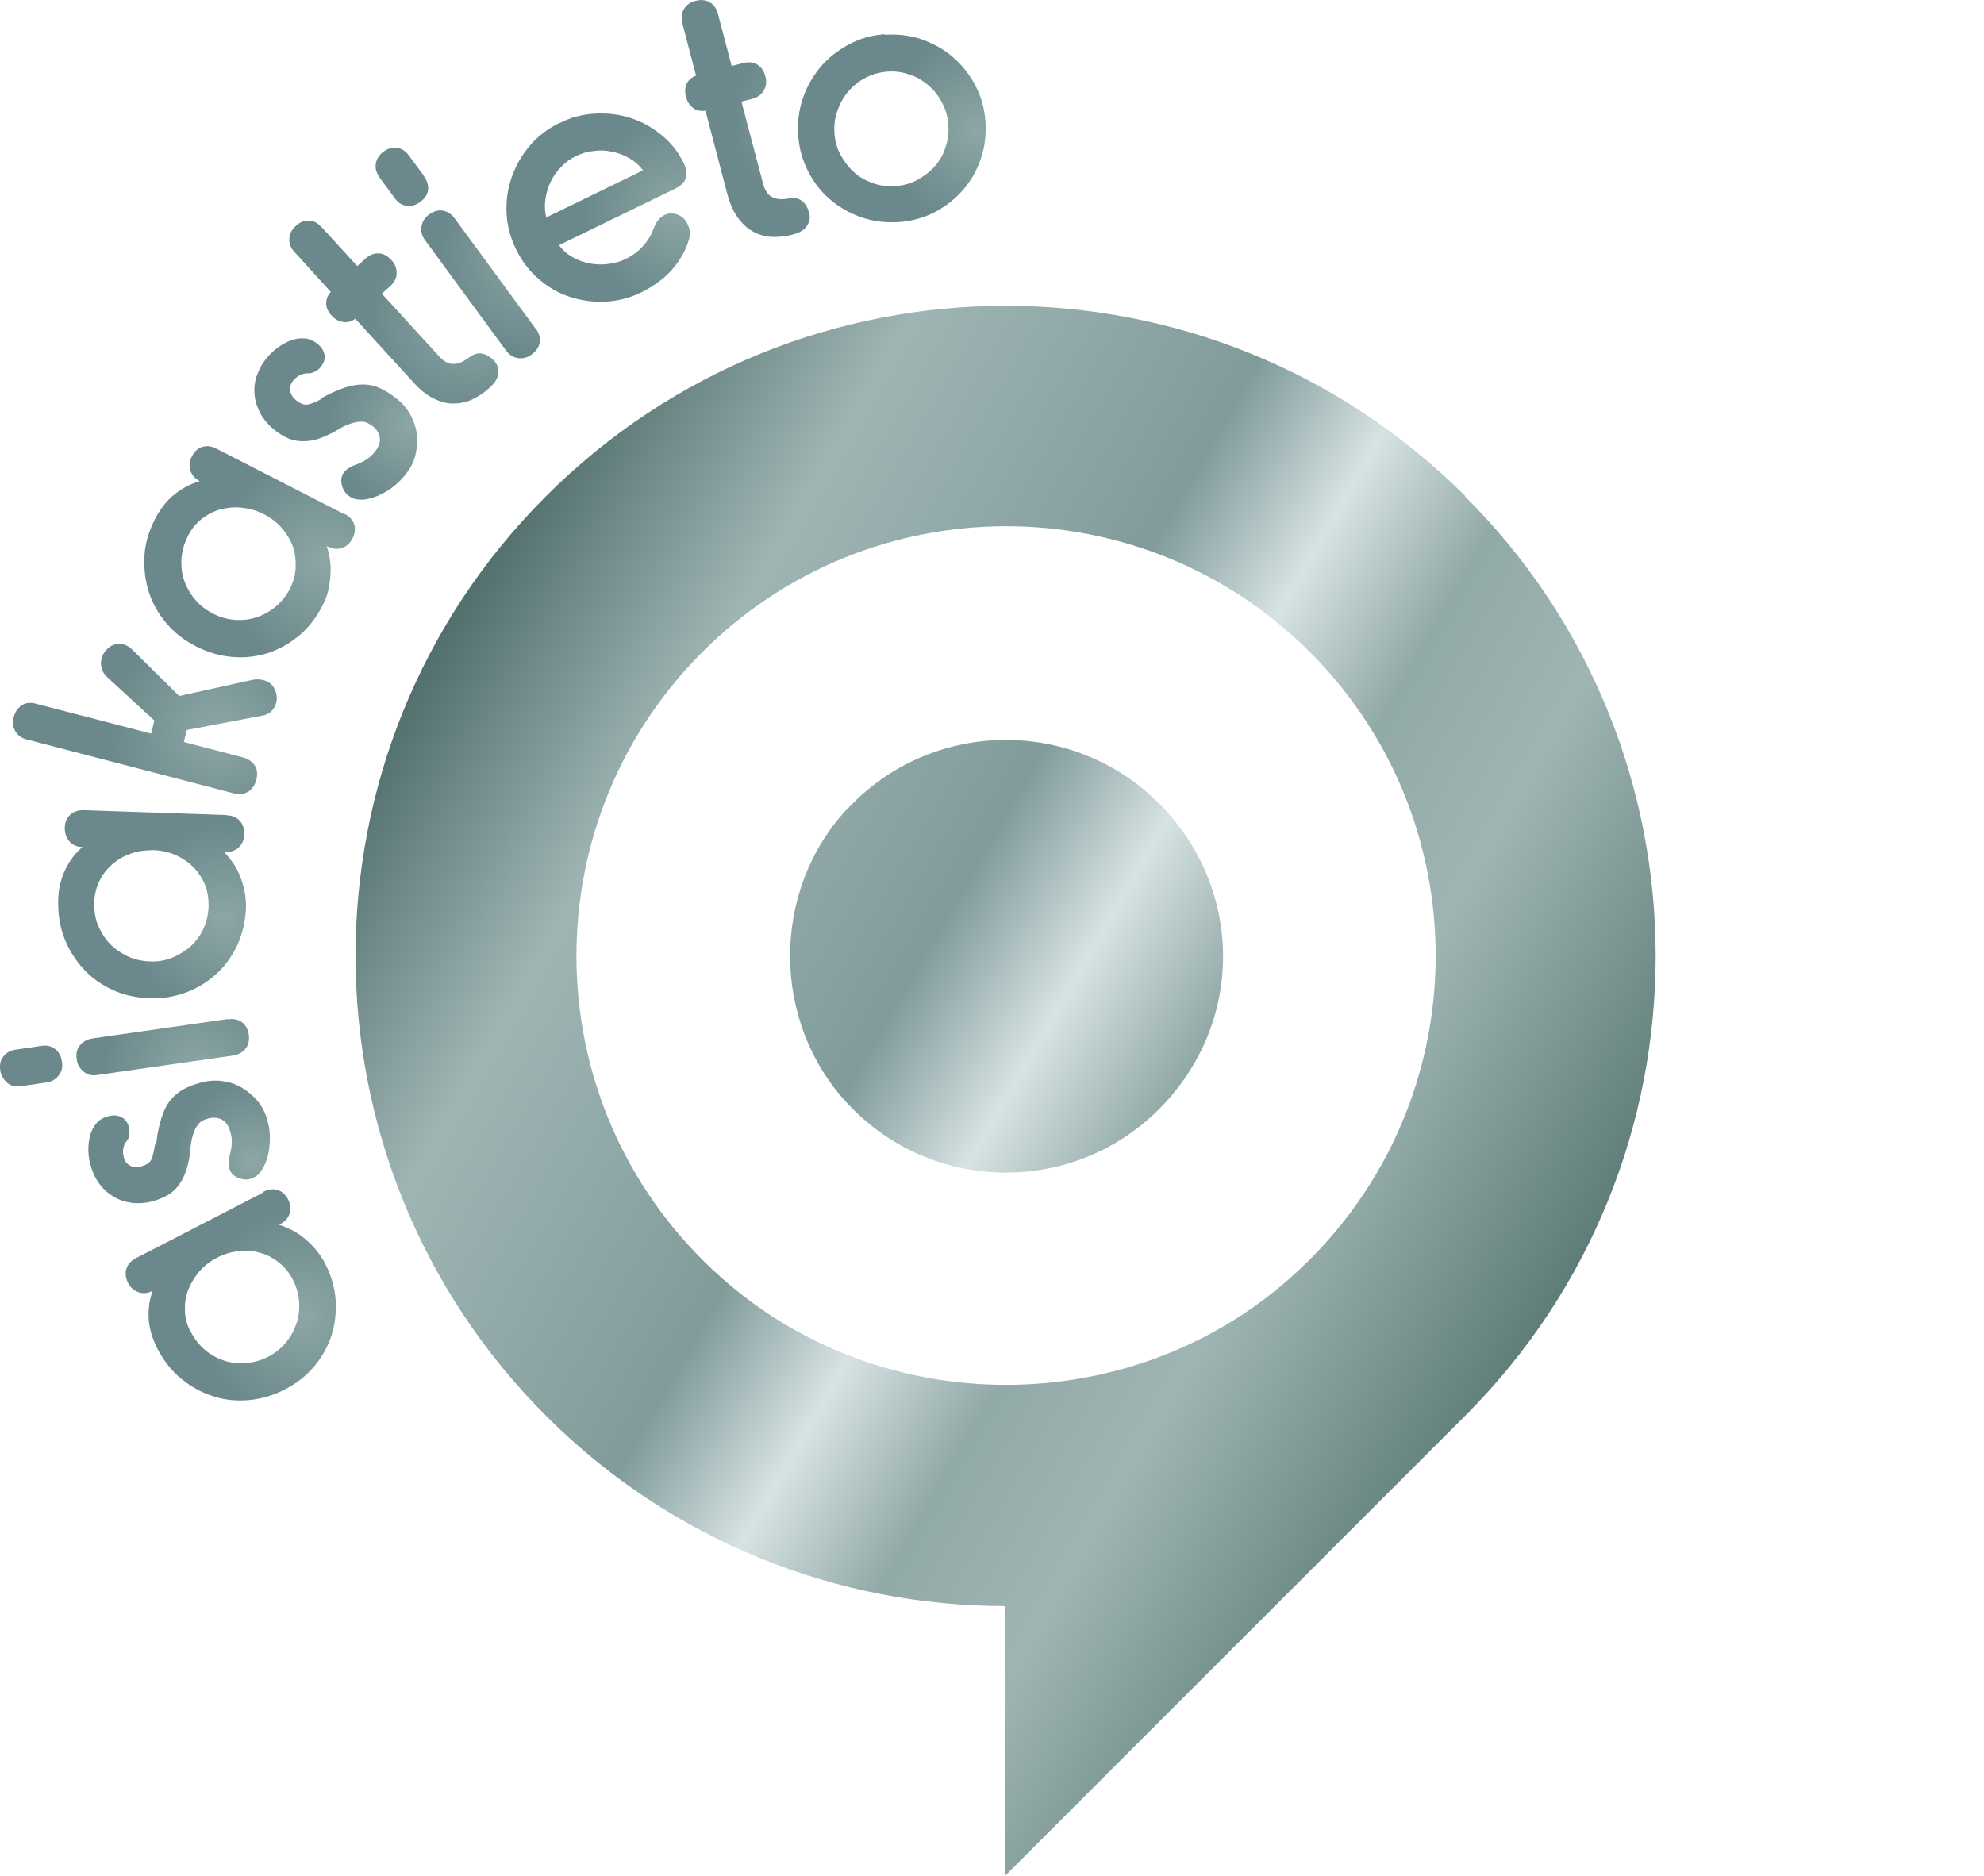 <?xml version="1.0" encoding="UTF-8"?>
<svg id="Layer_1" xmlns="http://www.w3.org/2000/svg" xmlns:xlink="http://www.w3.org/1999/xlink" viewBox="0 0 69.52 65.73">
  <defs>
    <style>
      .cls-1 {
        fill: url(#radial-gradient-10);
      }

      .cls-2 {
        fill: url(#linear-gradient-2);
      }

      .cls-3 {
        fill: url(#radial-gradient-9);
      }

      .cls-4 {
        fill: url(#radial-gradient-5);
      }

      .cls-5 {
        fill: url(#radial-gradient);
      }

      .cls-6 {
        fill: url(#radial-gradient-3);
      }

      .cls-7 {
        fill: url(#radial-gradient-11);
      }

      .cls-8 {
        fill: url(#radial-gradient-8);
      }

      .cls-9 {
        fill: url(#radial-gradient-2);
      }

      .cls-10 {
        fill: url(#radial-gradient-4);
      }

      .cls-11 {
        fill: url(#radial-gradient-12);
      }

      .cls-12 {
        fill: url(#radial-gradient-6);
      }

      .cls-13 {
        fill: url(#radial-gradient-7);
      }

      .cls-14 {
        fill: url(#linear-gradient);
      }
    </style>
    <linearGradient id="linear-gradient" x1="53.69" y1="748.28" x2="14.22" y2="725.5" gradientTransform="translate(0 -701.17)" gradientUnits="userSpaceOnUse">
      <stop offset="0" stop-color="#5f7d78"/>
      <stop offset=".22" stop-color="#9fb5b4"/>
      <stop offset=".34" stop-color="#91a9a7"/>
      <stop offset=".45" stop-color="#d7e2e3"/>
      <stop offset=".56" stop-color="#819b9b"/>
      <stop offset=".81" stop-color="#9fb5b4"/>
      <stop offset="1" stop-color="#516f6d"/>
    </linearGradient>
    <linearGradient id="linear-gradient-2" x1="55.11" y1="746.14" x2="15.77" y2="723.42" gradientTransform="translate(0 -701.17)" gradientUnits="userSpaceOnUse">
      <stop offset="0" stop-color="#5f7d78"/>
      <stop offset=".22" stop-color="#9fb5b4"/>
      <stop offset=".34" stop-color="#91a9a7"/>
      <stop offset=".45" stop-color="#d7e2e3"/>
      <stop offset=".56" stop-color="#819b9b"/>
      <stop offset=".81" stop-color="#9fb5b4"/>
      <stop offset="1" stop-color="#516f6d"/>
    </linearGradient>
    <radialGradient id="radial-gradient" cx="10.68" cy="747.28" fx="10.68" fy="747.28" r="3.75" gradientTransform="translate(0 -701.17)" gradientUnits="userSpaceOnUse">
      <stop offset="0" stop-color="#8ca7a4"/>
      <stop offset="1" stop-color="#6b888c"/>
    </radialGradient>
    <radialGradient id="radial-gradient-2" cx="8.83" cy="741.83" fx="8.83" fy="741.83" r="2.75" gradientTransform="translate(0 -701.17)" gradientUnits="userSpaceOnUse">
      <stop offset="0" stop-color="#8ca7a4"/>
      <stop offset="1" stop-color="#6b888c"/>
    </radialGradient>
    <radialGradient id="radial-gradient-3" cx="6.88" cy="738.65" fx="6.88" fy="738.65" r="3.24" gradientTransform="translate(0 -701.17)" gradientUnits="userSpaceOnUse">
      <stop offset="0" stop-color="#8ca7a4"/>
      <stop offset="1" stop-color="#6b888c"/>
    </radialGradient>
    <radialGradient id="radial-gradient-4" cx="7.85" cy="733.37" fx="7.85" fy="733.37" r="3.35" gradientTransform="translate(0 -701.17)" gradientUnits="userSpaceOnUse">
      <stop offset="0" stop-color="#8ca7a4"/>
      <stop offset="1" stop-color="#6b888c"/>
    </radialGradient>
    <radialGradient id="radial-gradient-5" cx="7.61" cy="726.78" fx="7.61" fy="726.78" r="3.83" gradientTransform="translate(0 -701.17)" gradientUnits="userSpaceOnUse">
      <stop offset="0" stop-color="#8ca7a4"/>
      <stop offset="1" stop-color="#6b888c"/>
    </radialGradient>
    <radialGradient id="radial-gradient-6" cx="11.34" cy="720.81" fx="11.34" fy="720.81" r="3.75" gradientTransform="translate(0 -701.17)" gradientUnits="userSpaceOnUse">
      <stop offset="0" stop-color="#8ca7a4"/>
      <stop offset="1" stop-color="#6b888c"/>
    </radialGradient>
    <radialGradient id="radial-gradient-7" cx="14.39" cy="716.07" fx="14.39" fy="716.07" r="2.89" gradientTransform="translate(0 -701.17)" gradientUnits="userSpaceOnUse">
      <stop offset="0" stop-color="#8ca7a4"/>
      <stop offset="1" stop-color="#6b888c"/>
    </radialGradient>
    <radialGradient id="radial-gradient-8" cx="16.46" cy="712.25" fx="16.46" fy="712.25" r="3.51" gradientTransform="translate(0 -701.17)" gradientUnits="userSpaceOnUse">
      <stop offset="0" stop-color="#8ca7a4"/>
      <stop offset="1" stop-color="#6b888c"/>
    </radialGradient>
    <radialGradient id="radial-gradient-9" cx="18.75" cy="710.17" fx="18.75" fy="710.17" r="3.36" gradientTransform="translate(0 -701.17)" gradientUnits="userSpaceOnUse">
      <stop offset="0" stop-color="#8ca7a4"/>
      <stop offset="1" stop-color="#6b888c"/>
    </radialGradient>
    <radialGradient id="radial-gradient-10" cx="23.78" cy="708.55" fx="23.78" fy="708.55" r="3.31" gradientTransform="translate(0 -701.17)" gradientUnits="userSpaceOnUse">
      <stop offset="0" stop-color="#8ca7a4"/>
      <stop offset="1" stop-color="#6b888c"/>
    </radialGradient>
    <radialGradient id="radial-gradient-11" cx="29.02" cy="705.37" fx="29.02" fy="705.37" r="3.39" gradientTransform="translate(0 -701.17)" gradientUnits="userSpaceOnUse">
      <stop offset="0" stop-color="#8ca7a4"/>
      <stop offset="1" stop-color="#6b888c"/>
    </radialGradient>
    <radialGradient id="radial-gradient-12" cx="34.22" cy="705.74" fx="34.22" fy="705.74" r="3.35" gradientTransform="translate(0 -701.17)" gradientUnits="userSpaceOnUse">
      <stop offset="0" stop-color="#8ca7a4"/>
      <stop offset="1" stop-color="#6b888c"/>
    </radialGradient>
  </defs>
  <g id="Platinum">
    <path id="Logo_2_2" class="cls-14" d="M51.35,17.39c-8.9-8.9-23.32-8.9-32.22,0-8.9,8.9-8.89,23.32,0,32.22,4.44,4.44,10.27,6.67,16.09,6.67v9.45l15.99-15.99.13-.13c8.9-8.9,8.9-23.32,0-32.21h0ZM45.19,44.8c-5.63,4.97-14.26,4.97-19.88,0-6.57-5.8-6.81-15.84-.7-21.95,5.88-5.88,15.41-5.88,21.29,0,6.1,6.1,5.87,16.14-.71,21.95h0Z"/>
    <path id="Logo_1_2" class="cls-2" d="M29.68,28.35c-2.66,2.86-2.66,7.43,0,10.3,2.94,3.18,7.9,3.25,10.93.22s2.96-7.76,0-10.72c-3.03-3.03-7.99-2.96-10.93.21h0Z"/>
    <g id="Text">
      <g>
        <path class="cls-5" d="M9.23,41.76c.18-.09.35-.11.5-.06s.28.16.37.34c.08.16.1.32.05.48s-.16.29-.34.38l-.03.02c.14.04.29.11.44.18.15.08.3.17.44.29.14.12.28.24.4.39.12.15.23.3.32.47.22.42.35.86.38,1.29s-.02.85-.14,1.25c-.13.39-.33.76-.61,1.09s-.62.6-1.03.81-.82.33-1.25.37c-.43.04-.85,0-1.25-.13-.4-.12-.77-.33-1.11-.6s-.62-.63-.84-1.04c-.19-.37-.3-.73-.32-1.08-.02-.35.03-.68.14-.98-.17.09-.34.11-.5.05s-.28-.16-.36-.32c-.09-.18-.11-.35-.06-.5.05-.16.16-.28.33-.37l4.46-2.3h0v-.03ZM6.69,46.68c.13.25.3.46.5.63.2.17.43.29.67.37.24.08.5.1.77.08.27-.02.52-.09.77-.22s.45-.29.62-.5c.17-.2.29-.43.37-.67.08-.24.11-.49.09-.76-.02-.26-.09-.52-.22-.77-.12-.24-.29-.44-.49-.6s-.42-.28-.66-.34c-.24-.07-.48-.09-.74-.06s-.51.1-.76.23-.46.29-.63.49-.3.42-.39.65c-.09.23-.12.48-.11.74s.08.51.21.74h0Z"/>
        <path class="cls-9" d="M5.47,40.12c.03-.3.08-.56.14-.78s.13-.41.22-.58c.12-.21.28-.38.47-.51.19-.13.45-.24.76-.32.23-.06.47-.08.71-.05.24.03.47.1.68.22.21.12.4.28.57.47.16.2.29.44.36.73.07.25.09.51.07.78s-.07.5-.16.7c-.05.12-.12.23-.2.33-.08.1-.19.16-.32.2-.14.04-.29.02-.45-.05s-.25-.18-.29-.33c-.03-.13-.03-.28.02-.45.04-.13.06-.26.07-.39s0-.28-.05-.43c-.06-.22-.16-.36-.3-.43-.14-.07-.29-.08-.46-.04-.16.04-.27.1-.34.18s-.12.16-.16.26c-.08.2-.12.41-.14.62-.01.22-.05.43-.11.65-.08.29-.21.54-.39.74s-.45.35-.81.45c-.26.07-.51.09-.74.06s-.45-.1-.64-.22c-.19-.11-.36-.26-.5-.45-.14-.19-.24-.41-.31-.66s-.09-.51-.06-.78.12-.5.27-.68c.1-.12.24-.2.43-.25.15-.04.3-.03.43.03.14.06.23.18.28.37.02.07.02.15.01.25s-.04.17-.09.22c-.13.17-.16.36-.1.59.03.12.1.21.21.27.11.07.25.08.41.03.15-.04.26-.11.32-.2s.11-.28.15-.56h.04Z"/>
        <path class="cls-6" d="M1.44,36.65c.19-.03.35,0,.49.11.14.11.21.25.24.45.03.18,0,.33-.11.47-.1.14-.24.22-.43.25l-.89.13c-.19.03-.36,0-.49-.12s-.21-.25-.24-.42c-.03-.2,0-.37.11-.5.1-.13.24-.21.44-.24l.89-.13h0ZM7.98,35.72c.2-.03.36,0,.5.1.13.1.21.25.24.45.02.18-.01.34-.11.47s-.25.22-.45.25l-4.75.68c-.18.03-.35,0-.48-.12-.13-.1-.22-.25-.24-.42-.03-.2,0-.37.11-.5s.25-.21.43-.24l4.75-.68h0Z"/>
        <path class="cls-10" d="M7.93,28.57c.2,0,.36.07.47.19s.16.28.16.48c0,.18-.07.33-.19.45s-.28.17-.48.17h-.03c.1.11.2.23.3.37.1.14.18.3.25.47s.12.35.16.54.05.38.05.56c-.02.48-.12.92-.3,1.31-.19.4-.43.74-.74,1.02s-.66.5-1.07.65c-.41.15-.84.22-1.29.2-.46-.02-.88-.11-1.27-.29s-.74-.42-1.02-.73-.51-.66-.67-1.07-.23-.85-.22-1.32c0-.42.1-.79.25-1.1s.35-.58.6-.79c-.19,0-.35-.07-.46-.2-.11-.13-.16-.28-.16-.46,0-.2.07-.36.19-.47s.28-.16.47-.16l5.02.17h-.02ZM3.3,31.62c0,.28.03.55.13.79s.23.46.41.65c.18.19.39.33.63.45.24.11.5.17.78.18s.54-.03.78-.13.46-.23.65-.4c.19-.17.34-.38.45-.62s.17-.5.18-.78c0-.27-.03-.52-.13-.76s-.23-.44-.41-.62c-.17-.17-.38-.31-.62-.42-.24-.1-.5-.16-.77-.17-.28,0-.54.03-.79.12s-.47.21-.66.38-.34.36-.45.59-.17.48-.18.75h0Z"/>
        <path class="cls-4" d="M5.29,25.72l.12-.47-1.65-1.52c-.11-.1-.17-.2-.2-.32-.03-.12-.03-.23,0-.34.04-.16.14-.29.28-.4.15-.1.31-.13.48-.09.12.03.22.09.32.19l1.64,1.62,2.58-.57c.12-.02.24-.02.36.01.19.05.32.15.4.31s.1.32.06.48c-.03.12-.09.22-.17.3s-.2.14-.34.16l-2.62.5-.11.42,2.07.54c.19.05.33.15.42.29s.1.31.05.51c-.05.17-.14.31-.28.4s-.31.11-.51.06l-7.26-1.89c-.19-.05-.32-.15-.4-.3s-.1-.31-.05-.48c.05-.19.15-.33.29-.42s.31-.1.49-.05l4.05,1.05h-.02Z"/>
        <path class="cls-12" d="M12.06,18c.18.09.3.22.35.37.05.16.03.32-.06.5-.08.16-.2.27-.36.33s-.33.04-.51-.05h-.03c.05.13.08.28.11.45s.03.34.02.53-.04.37-.08.56-.11.36-.2.53c-.22.43-.49.78-.83,1.06-.34.28-.7.48-1.1.61-.4.12-.81.17-1.24.13s-.85-.16-1.26-.37c-.41-.21-.75-.47-1.03-.8-.28-.33-.49-.69-.62-1.09s-.18-.82-.16-1.26.15-.87.36-1.29c.19-.37.42-.67.7-.89s.57-.37.88-.46c-.17-.09-.28-.21-.33-.38-.05-.16-.03-.32.05-.48.09-.18.22-.3.37-.34.16-.05.32-.03.49.06l4.47,2.29h0ZM6.58,18.8c-.13.25-.2.51-.22.77s.01.52.09.76.21.47.38.67c.17.21.38.37.63.5s.5.2.77.22c.27.02.52-.01.76-.09.24-.08.46-.2.67-.37.2-.17.37-.38.5-.63.12-.24.19-.49.2-.75s-.02-.5-.1-.73-.21-.44-.38-.64c-.17-.2-.38-.36-.63-.49s-.5-.2-.77-.23c-.26-.03-.52,0-.76.06-.24.07-.46.18-.66.34s-.36.36-.48.6h0Z"/>
        <path class="cls-13" d="M11.23,13.97c.27-.15.51-.26.72-.34s.41-.13.6-.15c.24-.02.47,0,.69.09s.45.23.7.43c.18.15.33.33.45.55.11.21.19.44.22.68s0,.49-.06.74c-.06.25-.2.49-.39.72-.17.2-.36.37-.59.51s-.44.23-.66.28c-.13.03-.26.04-.38.02-.13-.01-.24-.06-.34-.15-.11-.09-.19-.23-.22-.39-.03-.17,0-.31.1-.43.09-.1.21-.18.38-.24.12-.04.24-.1.36-.17s.22-.16.32-.28c.14-.17.2-.34.18-.49-.02-.15-.1-.29-.23-.4-.13-.1-.24-.16-.34-.17s-.2,0-.3.02c-.21.05-.4.13-.59.25-.18.11-.38.21-.59.29-.28.11-.56.14-.83.11-.27-.03-.55-.17-.83-.4-.21-.17-.37-.36-.48-.57s-.18-.43-.2-.65,0-.45.08-.67.19-.43.36-.63.37-.37.61-.5.47-.19.71-.17c.15.01.31.08.46.2.12.1.2.22.23.37s-.02.29-.14.44c-.05.06-.11.11-.19.15s-.16.07-.23.06c-.21,0-.39.08-.54.26-.08.09-.11.2-.1.33,0,.13.08.25.21.36.12.1.24.15.35.15s.29-.07.54-.2h-.04Z"/>
        <path class="cls-8" d="M12.51,9.33l.3-.27c.14-.13.3-.19.46-.18.16,0,.31.09.45.24.12.13.18.28.18.45s-.08.32-.22.45l-.3.27,2.01,2.2c.1.11.2.18.29.22s.18.05.27.04.18-.04.26-.08.16-.1.25-.16c.14-.1.28-.15.43-.12s.29.11.42.25c.12.13.17.28.15.45s-.12.33-.31.5c-.19.18-.4.31-.61.41s-.44.14-.67.14-.47-.07-.7-.19c-.24-.12-.47-.31-.7-.57l-2.02-2.21c-.14.1-.29.14-.44.11-.15-.02-.28-.1-.39-.22-.12-.13-.19-.27-.19-.42s.05-.29.16-.41l-1.27-1.4c-.14-.15-.2-.31-.18-.48.01-.17.09-.31.22-.43.15-.14.31-.2.47-.19.16,0,.31.09.45.24l1.27,1.39h0l-.04-.03Z"/>
        <path class="cls-3" d="M14.86,6.18c.11.16.16.32.14.48s-.12.3-.28.42c-.15.11-.3.15-.47.13s-.31-.11-.42-.27l-.53-.72c-.11-.16-.16-.32-.13-.49.03-.17.12-.3.26-.41.16-.12.32-.17.49-.14s.3.12.41.27l.53.72h0ZM18.77,11.51c.12.16.17.33.14.49-.02.16-.12.3-.28.42-.15.11-.3.15-.47.13s-.31-.11-.43-.27l-2.84-3.87c-.11-.15-.15-.31-.12-.48.03-.17.12-.31.26-.41.16-.12.33-.17.49-.14s.3.12.41.27l2.84,3.87h0Z"/>
        <path class="cls-1" d="M19.61,4.31c.4-.2.82-.31,1.26-.33.43-.02.85.03,1.24.16.4.13.75.33,1.08.6s.58.59.77.98c.09.19.12.37.07.52s-.17.27-.35.36l-4.09,1.99c.12.17.28.31.47.42s.39.18.6.22.43.05.65.02.43-.08.62-.18c.25-.12.46-.28.62-.47.17-.19.29-.4.37-.64.04-.09.09-.18.15-.25.06-.08.13-.13.2-.17.15-.08.31-.08.47-.02s.28.17.35.33c.04.08.07.16.08.25.02.08,0,.17-.02.26-.12.42-.33.78-.61,1.1-.29.32-.64.57-1.06.78-.41.2-.83.31-1.27.33s-.85-.04-1.25-.17-.76-.34-1.09-.63c-.33-.28-.59-.63-.79-1.04s-.31-.83-.33-1.27.04-.85.18-1.25.35-.77.63-1.1c.28-.33.63-.6,1.04-.8h.01ZM20.18,5.47c-.19.09-.37.22-.52.38-.16.16-.28.34-.37.53s-.15.4-.18.61-.02.42.03.63l3.39-1.65c-.12-.17-.28-.31-.47-.42s-.39-.19-.6-.23c-.21-.05-.43-.06-.65-.03-.22.02-.43.08-.62.18h0Z"/>
        <path class="cls-7" d="M25.65,2.31l.39-.1c.19-.05.35-.03.49.05s.24.22.29.42c.05.17.03.34-.05.48-.08.15-.22.25-.4.3l-.39.1.76,2.88c.04.15.09.25.15.33s.14.13.22.16c.08.03.17.05.27.05.09,0,.19-.01.29-.03.17-.03.32,0,.43.09.12.09.2.23.25.41.05.17.02.33-.08.47-.09.14-.26.24-.5.3-.25.07-.5.09-.73.08-.24-.01-.46-.08-.66-.19s-.38-.28-.54-.5c-.15-.22-.27-.49-.36-.83l-.76-2.9c-.17.02-.32,0-.44-.1s-.2-.22-.24-.38c-.05-.17-.04-.33.02-.46s.17-.23.33-.29l-.48-1.83c-.05-.19-.03-.36.06-.51.09-.14.22-.24.4-.28.19-.05.36-.03.5.05.14.08.24.22.29.42l.48,1.82h0Z"/>
        <path class="cls-11" d="M31,1.22c.45-.03.89.02,1.3.16.41.15.78.35,1.1.63s.58.61.78.99.32.81.35,1.26c.03.45-.02.89-.16,1.3s-.35.78-.62,1.09c-.28.32-.61.58-.99.78-.39.2-.81.32-1.26.35-.45.03-.89-.02-1.3-.16s-.78-.35-1.1-.62-.58-.6-.78-.99c-.2-.39-.32-.81-.35-1.26s.02-.89.16-1.3.35-.78.62-1.1.6-.58.99-.79.81-.33,1.26-.36h0v.02ZM31.1,2.51c-.28.02-.54.09-.78.22-.23.12-.43.28-.6.48s-.29.42-.38.68c-.09.25-.12.52-.1.79s.09.53.22.76.28.43.47.6.41.29.66.38.52.12.8.1c.28-.02.53-.09.76-.22s.44-.28.6-.47c.17-.19.3-.41.38-.67.09-.25.12-.51.1-.79-.02-.28-.09-.53-.22-.77-.12-.24-.28-.44-.48-.61s-.42-.3-.67-.38c-.25-.09-.51-.12-.79-.1h.03Z"/>
      </g>
    </g>
  </g>
</svg>